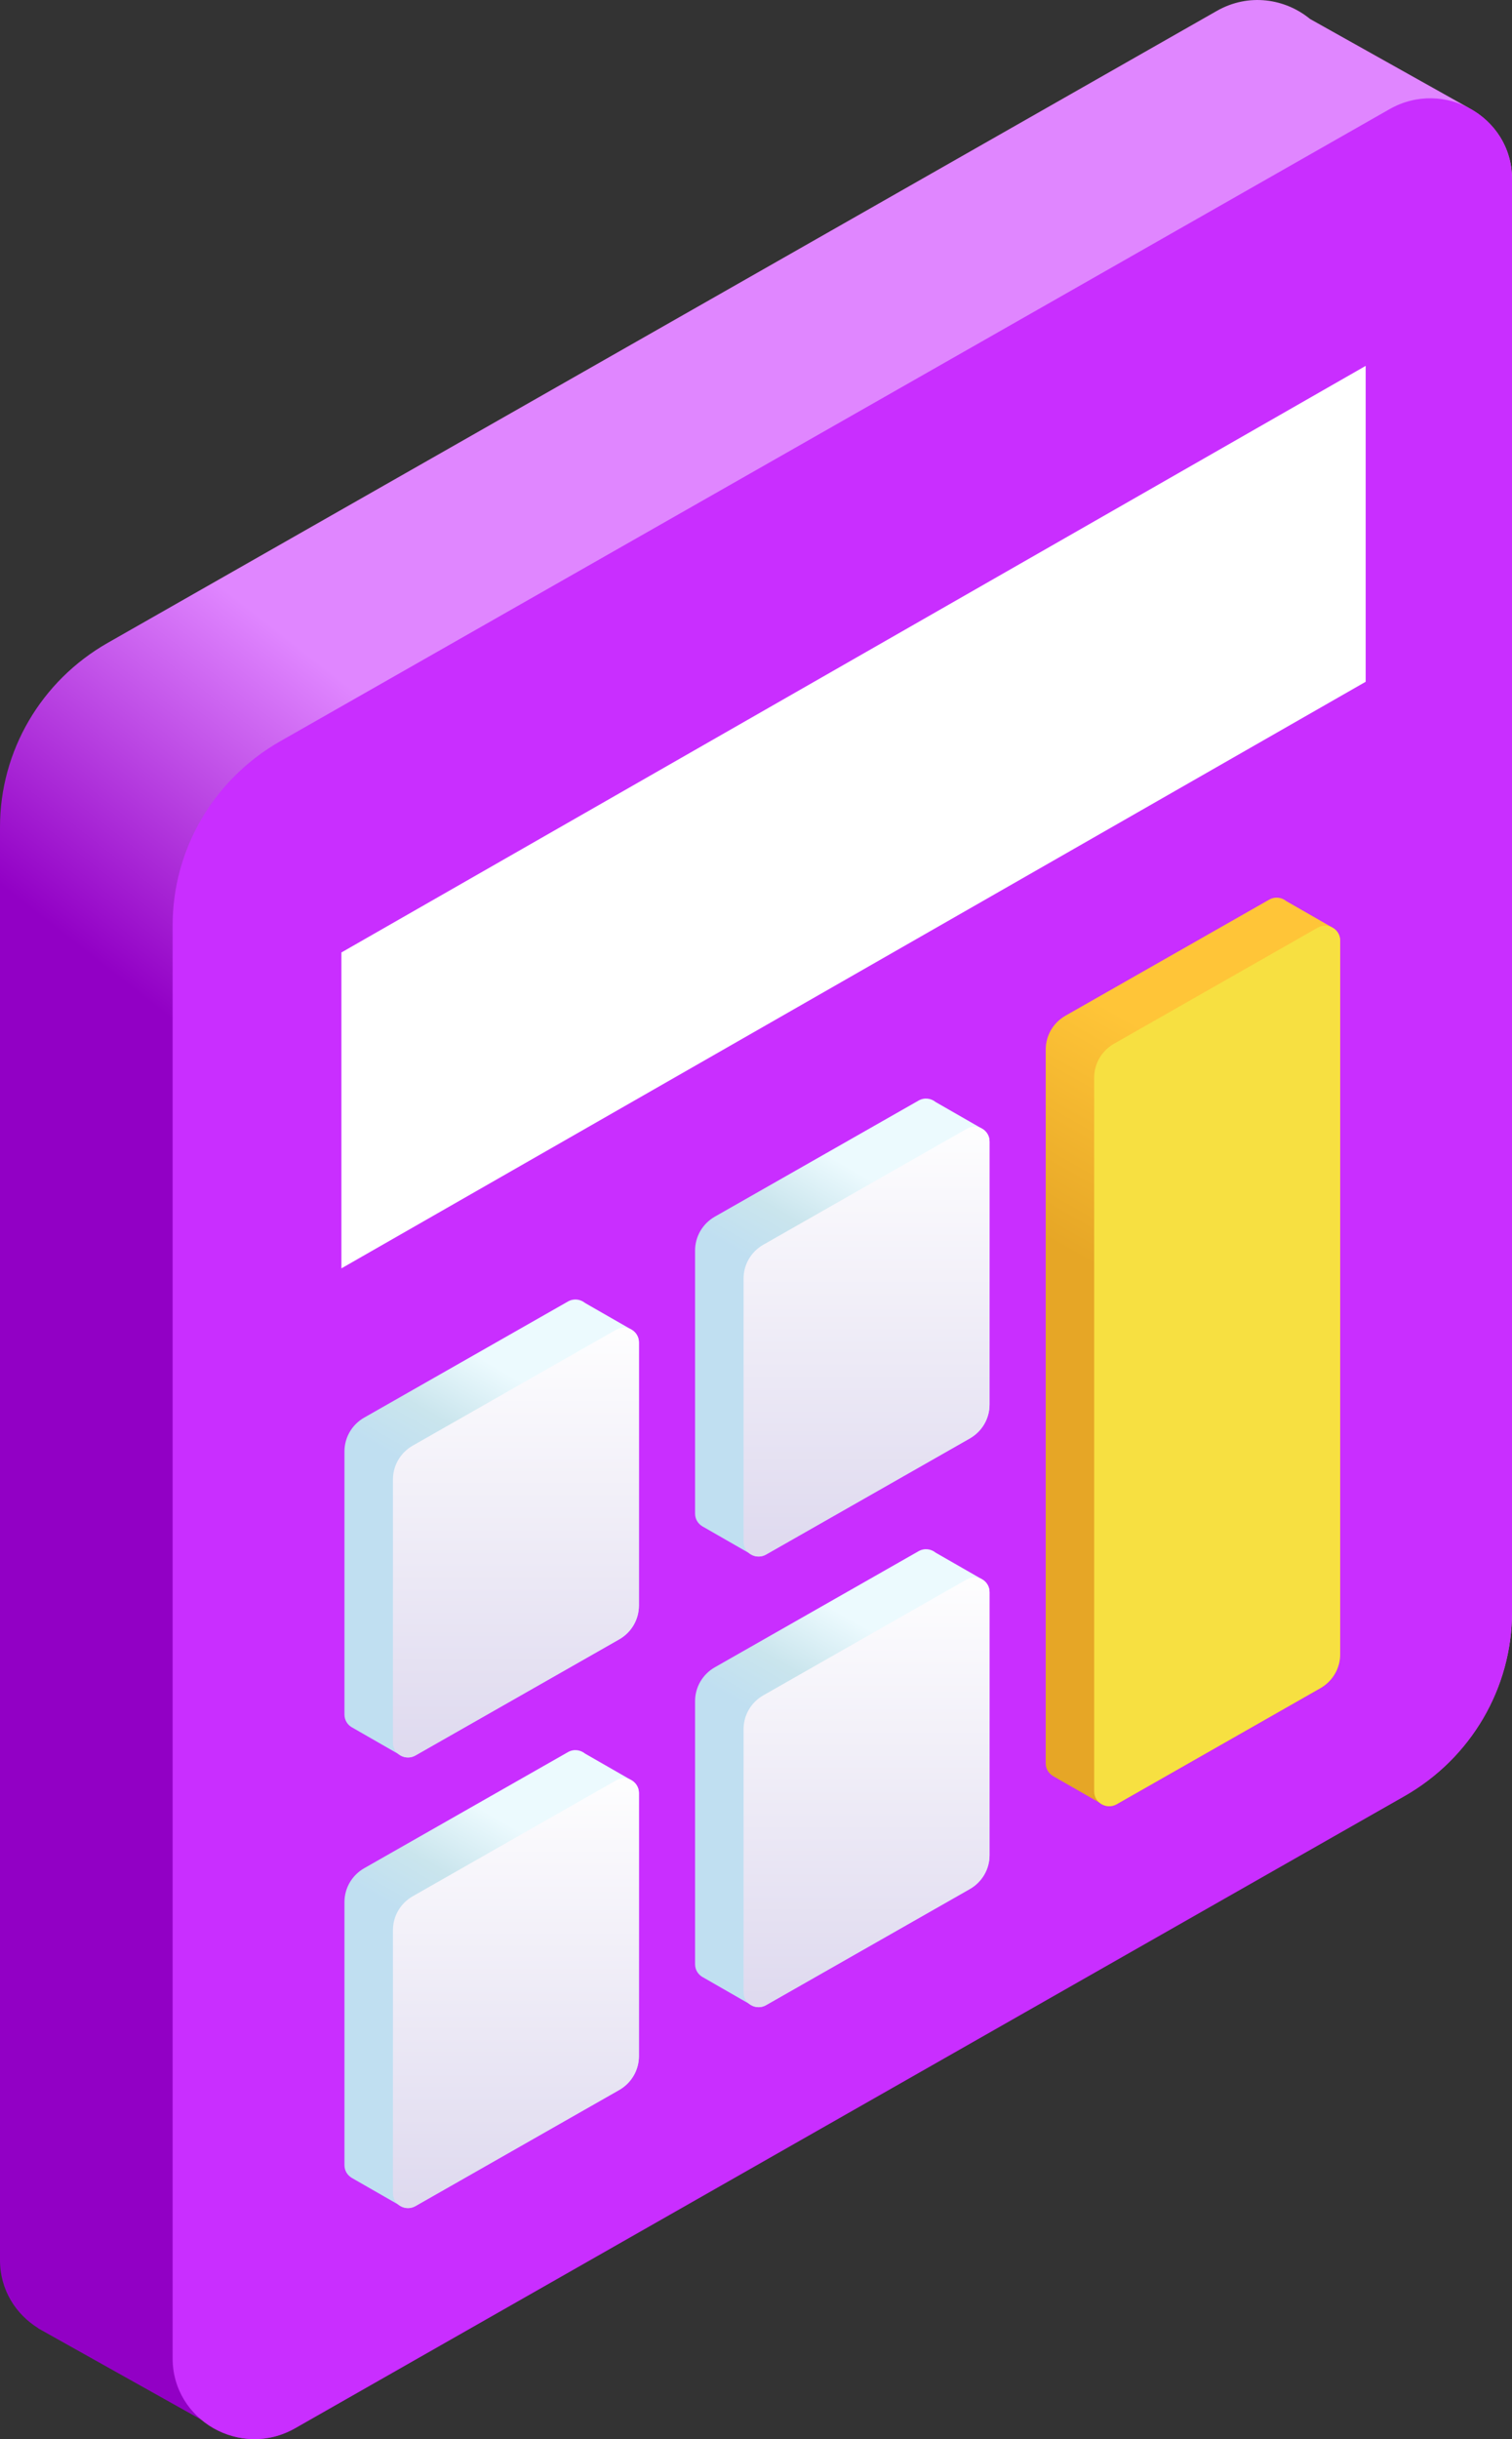 <svg width="62" height="100" viewBox="0 0 62 100" fill="none" xmlns="http://www.w3.org/2000/svg">
<rect x="0" y="0" width="62" height="100" fill="#333333" stroke="none"/>
<path d="M60.242 4.436L60.243 4.433L53.719 0.778C52.702 -0.057 51.206 -0.299 49.898 0.446L4.414 26.358C1.683 27.915 0 30.791 0 33.903V92.659C0 93.882 0.647 94.879 1.565 95.449L1.563 95.453L1.62 95.486C1.657 95.508 1.695 95.529 1.733 95.55L8.276 99.215C9.294 100.055 10.792 100.299 12.102 99.552L57.586 73.639C60.317 72.083 62 69.207 62 66.094V7.339C62 6.032 61.261 4.98 60.242 4.436Z" fill="url(#paint0_linear_1119_249)"/>
<path d="M11.493 30.389L56.976 4.477C59.209 3.204 62 4.795 62 7.338V66.094C62 69.207 60.317 72.083 57.585 73.639L12.102 99.552C9.87 100.824 7.079 99.234 7.079 96.69V37.934C7.079 34.822 8.761 31.945 11.493 30.389Z" fill="#C92EFF"/>
<path d="M14 39.049L56 15V27.951L14 52V39.049Z" fill="white"/>
<path d="M25.876 54.502L25.876 54.501L23.991 53.42C23.804 53.266 23.529 53.222 23.289 53.359L14.936 58.118C14.434 58.403 14.125 58.932 14.125 59.503V70.294C14.125 70.519 14.244 70.702 14.413 70.807L14.412 70.807L14.423 70.813C14.43 70.817 14.437 70.821 14.444 70.825L16.332 71.909C16.519 72.063 16.794 72.108 17.035 71.97L25.388 67.211C25.89 66.926 26.199 66.397 26.199 65.826V55.035C26.199 54.795 26.063 54.602 25.876 54.502Z" fill="url(#paint1_linear_1119_249)"/>
<path d="M16.923 59.268L25.276 54.51C25.686 54.276 26.199 54.568 26.199 55.035V65.826C26.199 66.398 25.89 66.926 25.388 67.212L17.035 71.971C16.625 72.204 16.113 71.912 16.113 71.445V60.654C16.113 60.082 16.422 59.554 16.923 59.268Z" fill="url(#paint2_linear_1119_249)"/>
<path d="M40.253 46.264L40.253 46.264L38.368 45.182C38.181 45.029 37.907 44.984 37.666 45.121L29.313 49.88C28.811 50.166 28.502 50.694 28.502 51.266V62.057C28.502 62.281 28.621 62.464 28.79 62.569L28.789 62.57L28.8 62.576C28.807 62.58 28.814 62.584 28.821 62.588L30.709 63.671C30.896 63.825 31.172 63.87 31.412 63.733L39.765 58.974C40.267 58.688 40.576 58.16 40.576 57.588V46.797C40.576 46.557 40.441 46.364 40.253 46.264Z" fill="url(#paint3_linear_1119_249)"/>
<path d="M31.3 51.031L39.654 46.272C40.064 46.038 40.576 46.33 40.576 46.797V57.588C40.576 58.16 40.267 58.688 39.765 58.974L31.412 63.733C31.002 63.967 30.49 63.675 30.49 63.207V52.416C30.49 51.845 30.799 51.316 31.3 51.031Z" fill="url(#paint4_linear_1119_249)"/>
<path d="M54.63 38.027L54.631 38.026L52.745 36.944C52.559 36.791 52.284 36.746 52.044 36.883L43.69 41.642C43.188 41.928 42.88 42.456 42.88 43.028V72.293C42.88 72.518 42.998 72.701 43.167 72.806L43.167 72.806L43.177 72.812C43.184 72.817 43.191 72.821 43.198 72.825L45.087 73.908C45.273 74.062 45.549 74.107 45.789 73.97L54.142 69.211C54.644 68.925 54.953 68.397 54.953 67.825V38.56C54.953 38.319 54.817 38.127 54.63 38.027Z" fill="url(#paint5_linear_1119_249)"/>
<path d="M45.677 42.793L54.03 38.034C54.441 37.8 54.953 38.093 54.953 38.56V67.825C54.953 68.397 54.644 68.925 54.142 69.211L45.789 73.97C45.379 74.203 44.867 73.911 44.867 73.444V44.179C44.867 43.607 45.176 43.079 45.677 42.793Z" fill="#F7E041"/>
<path d="M25.876 72.976L25.876 72.976L23.991 71.894C23.804 71.741 23.529 71.696 23.289 71.833L14.936 76.592C14.434 76.878 14.125 77.406 14.125 77.978V88.769C14.125 88.993 14.244 89.176 14.413 89.281L14.412 89.282L14.423 89.288C14.43 89.292 14.437 89.296 14.444 89.3L16.332 90.383C16.519 90.537 16.794 90.582 17.035 90.445L25.388 85.686C25.89 85.4 26.199 84.872 26.199 84.3V73.51C26.199 73.269 26.063 73.076 25.876 72.976Z" fill="url(#paint6_linear_1119_249)"/>
<path d="M16.923 77.743L25.276 72.984C25.686 72.75 26.199 73.042 26.199 73.51V84.3C26.199 84.872 25.89 85.4 25.388 85.686L17.035 90.445C16.625 90.679 16.113 90.387 16.113 89.919V79.129C16.113 78.557 16.422 78.029 16.923 77.743Z" fill="url(#paint7_linear_1119_249)"/>
<path d="M40.253 64.739L40.253 64.738L38.368 63.657C38.181 63.503 37.907 63.459 37.666 63.596L29.313 68.355C28.811 68.64 28.502 69.169 28.502 69.74V80.531C28.502 80.755 28.621 80.939 28.79 81.044L28.789 81.044L28.8 81.05C28.807 81.054 28.814 81.058 28.821 81.062L30.709 82.146C30.896 82.3 31.172 82.345 31.412 82.207L39.765 77.448C40.267 77.163 40.576 76.635 40.576 76.063V65.272C40.576 65.032 40.441 64.839 40.253 64.739Z" fill="url(#paint8_linear_1119_249)"/>
<path d="M31.3 69.505L39.654 64.746C40.064 64.513 40.576 64.805 40.576 65.272V76.063C40.576 76.634 40.267 77.162 39.765 77.448L31.412 82.207C31.002 82.441 30.49 82.149 30.49 81.682V70.891C30.49 70.319 30.799 69.791 31.3 69.505Z" fill="url(#paint9_linear_1119_249)"/>
<defs>
<linearGradient id="paint0_linear_1119_249" x1="17.5" y1="50" x2="26.908" y2="37.995" gradientUnits="userSpaceOnUse">
<stop stop-color="#9200C5"/>
<stop offset="1" stop-color="#E086FF"/>
</linearGradient>
<linearGradient id="paint1_linear_1119_249" x1="20.448" y1="62.176" x2="23.067" y2="57.58" gradientUnits="userSpaceOnUse">
<stop stop-color="#C0DFF1"/>
<stop offset="0.432" stop-color="#CAE5ED"/>
<stop offset="1" stop-color="#ECFAFE"/>
</linearGradient>
<linearGradient id="paint2_linear_1119_249" x1="21.156" y1="71.651" x2="21.156" y2="53.813" gradientUnits="userSpaceOnUse">
<stop stop-color="#DFDAEF"/>
<stop offset="1" stop-color="white"/>
</linearGradient>
<linearGradient id="paint3_linear_1119_249" x1="34.825" y1="53.939" x2="37.444" y2="49.342" gradientUnits="userSpaceOnUse">
<stop stop-color="#C0DFF1"/>
<stop offset="0.432" stop-color="#CAE5ED"/>
<stop offset="1" stop-color="#ECFAFE"/>
</linearGradient>
<linearGradient id="paint4_linear_1119_249" x1="35.533" y1="63.413" x2="35.533" y2="45.575" gradientUnits="userSpaceOnUse">
<stop stop-color="#DFDAEF"/>
<stop offset="1" stop-color="white"/>
</linearGradient>
<linearGradient id="paint5_linear_1119_249" x1="49.433" y1="54.544" x2="54.167" y2="46.234" gradientUnits="userSpaceOnUse">
<stop stop-color="#E6A626"/>
<stop offset="1" stop-color="#FFC538"/>
</linearGradient>
<linearGradient id="paint6_linear_1119_249" x1="20.448" y1="80.651" x2="23.067" y2="76.054" gradientUnits="userSpaceOnUse">
<stop stop-color="#C0DFF1"/>
<stop offset="0.432" stop-color="#CAE5ED"/>
<stop offset="1" stop-color="#ECFAFE"/>
</linearGradient>
<linearGradient id="paint7_linear_1119_249" x1="21.156" y1="90.126" x2="21.156" y2="72.287" gradientUnits="userSpaceOnUse">
<stop stop-color="#DFDAEF"/>
<stop offset="1" stop-color="white"/>
</linearGradient>
<linearGradient id="paint8_linear_1119_249" x1="34.825" y1="72.413" x2="37.444" y2="67.817" gradientUnits="userSpaceOnUse">
<stop stop-color="#C0DFF1"/>
<stop offset="0.432" stop-color="#CAE5ED"/>
<stop offset="1" stop-color="#ECFAFE"/>
</linearGradient>
<linearGradient id="paint9_linear_1119_249" x1="35.533" y1="81.888" x2="35.533" y2="64.05" gradientUnits="userSpaceOnUse">
<stop stop-color="#DFDAEF"/>
<stop offset="1" stop-color="white"/>
</linearGradient>
</defs>
</svg>
